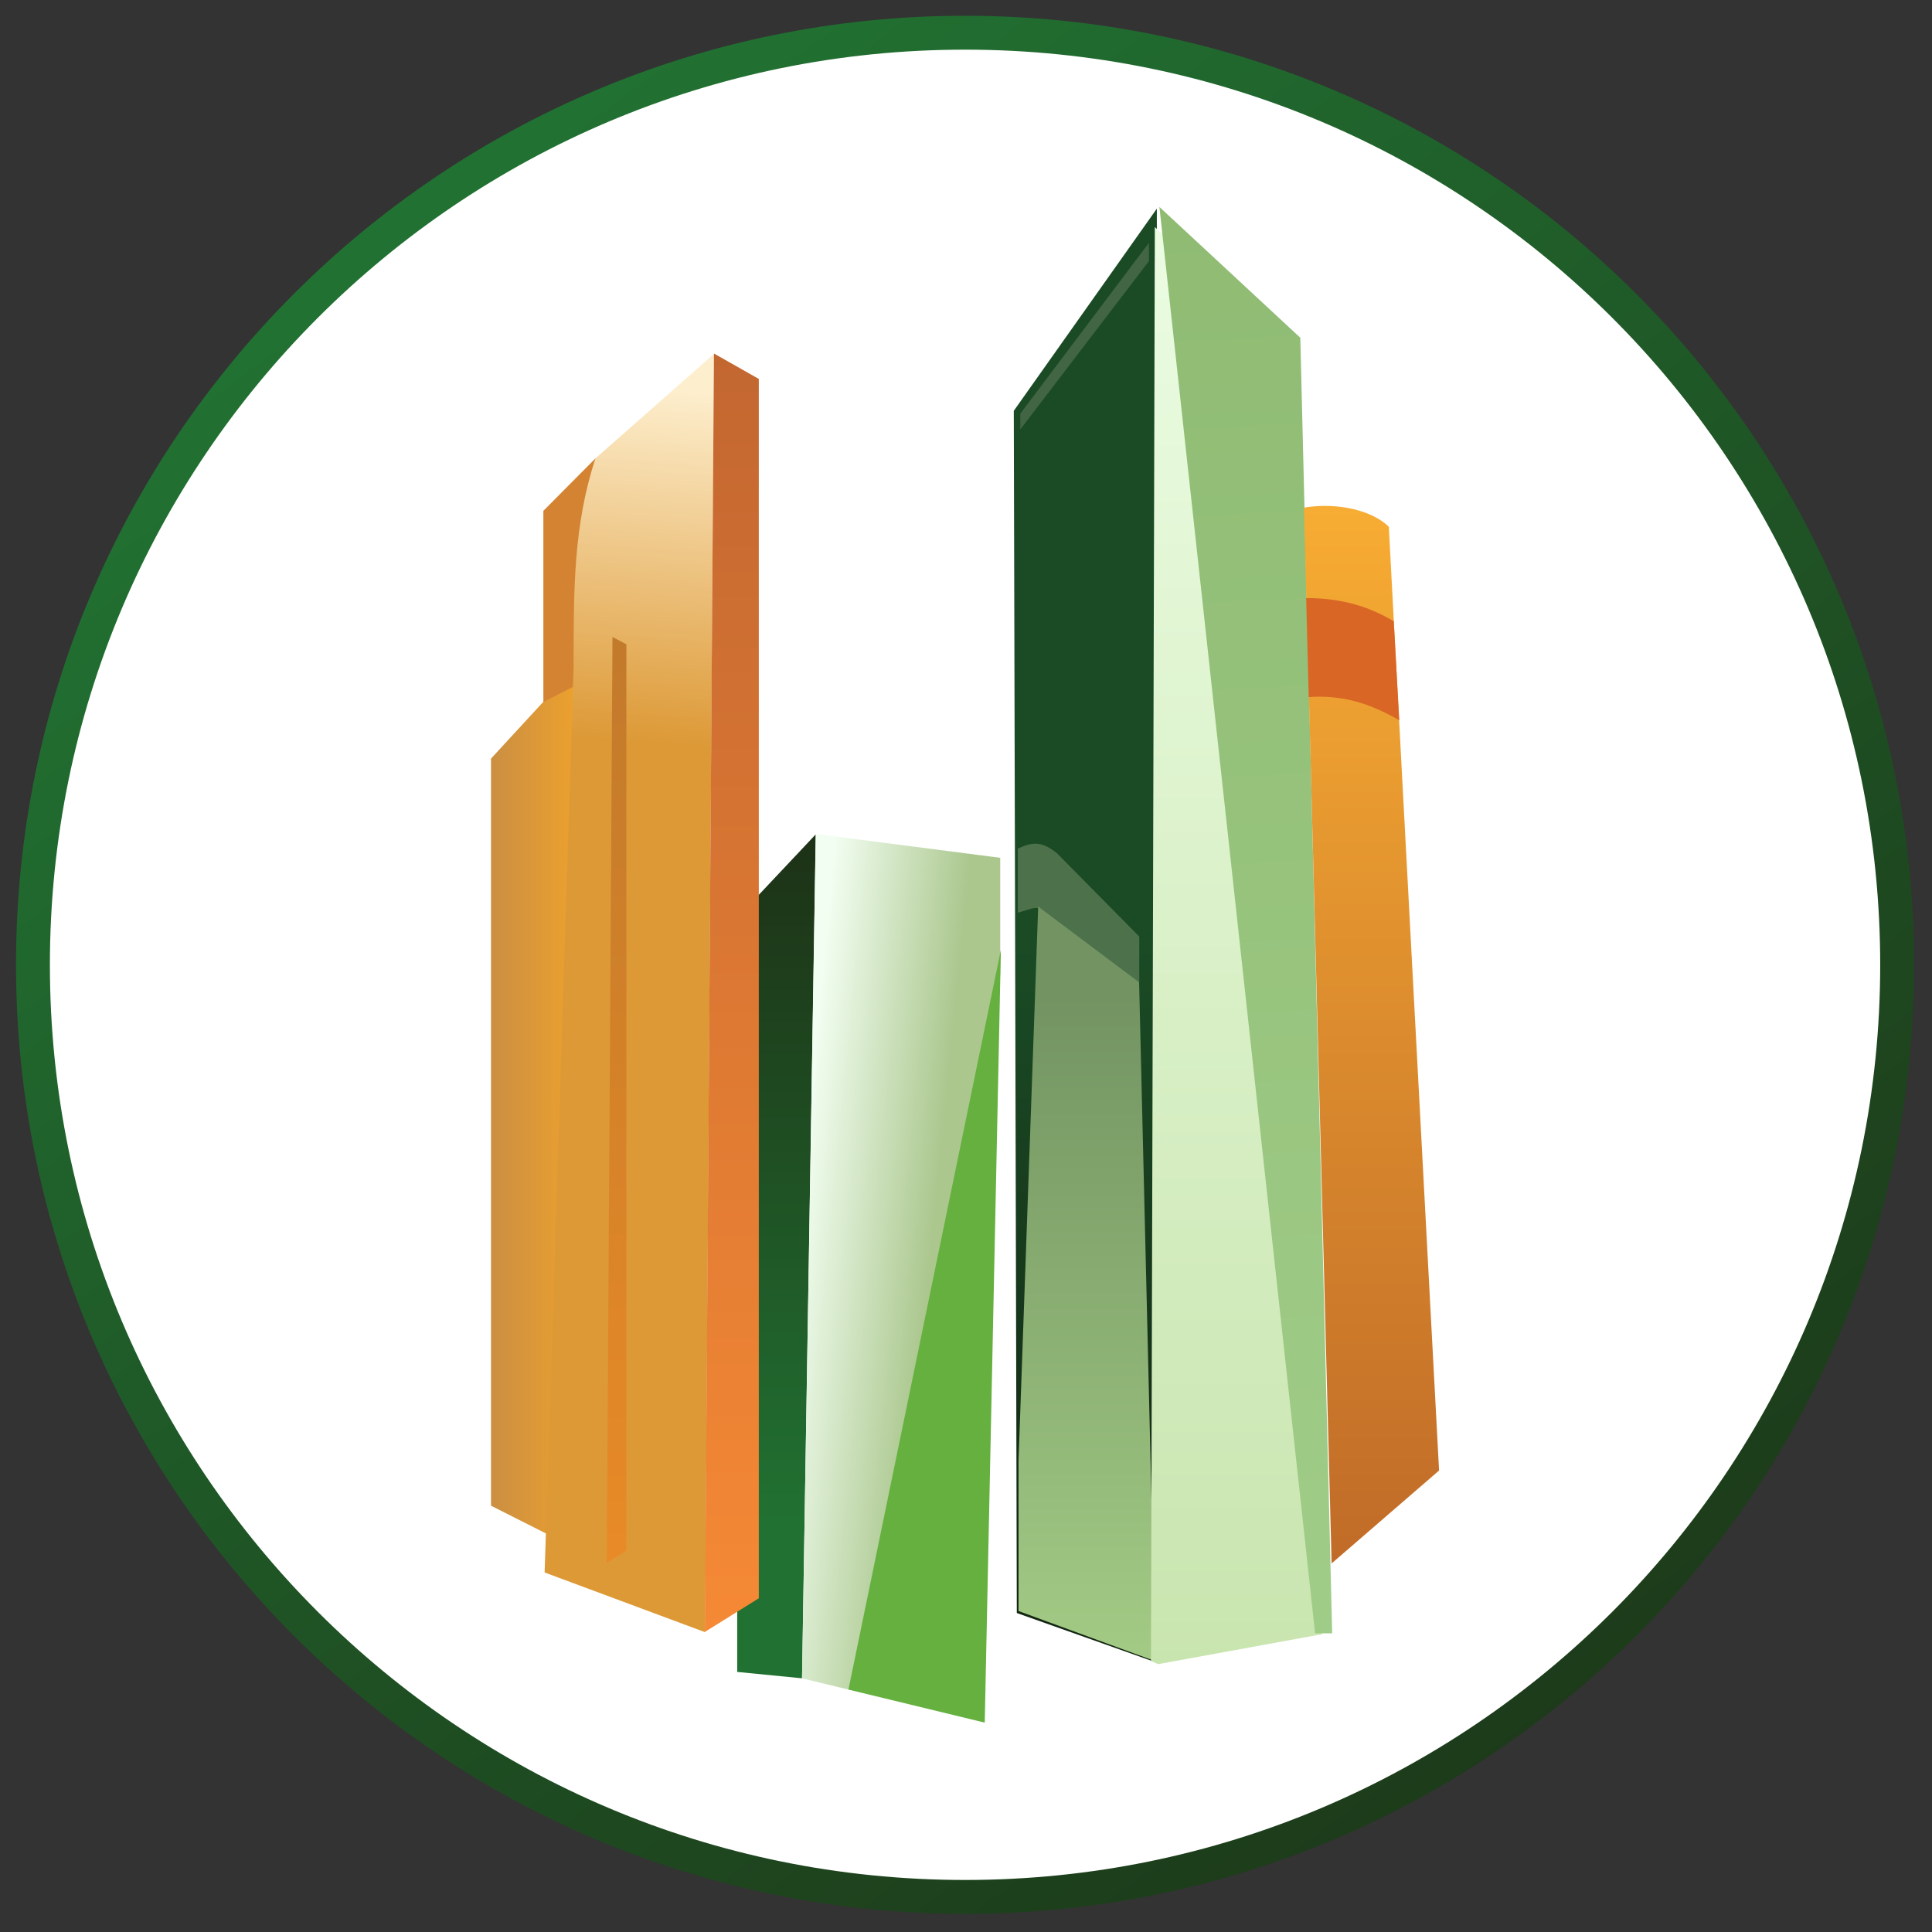 <svg width="57" height="57" viewBox="0 0 57 57" fill="none" xmlns="http://www.w3.org/2000/svg">
<rect x="0" y="0" width="57" height="57" fill="#333333" stroke="none"/>
<g clip-path="url(#clip0_1824_676)">
<path d="M28.472 0.965C43.659 0.965 55.972 13.277 55.972 28.465C55.972 43.653 43.659 55.965 28.472 55.965C13.284 55.965 0.972 43.653 0.972 28.465C0.972 13.277 13.284 0.965 28.472 0.965Z" fill="white" stroke="url(#paint0_linear_1824_676)"/>
<path d="M21.75 49.327L23.662 49.515L24.066 24.617L21.75 27.077V49.327Z" fill="url(#paint1_linear_1824_676)"/>
<path d="M29.51 25.308L24.069 24.605L23.663 49.516L25.059 49.854L29.51 28.747V25.308Z" fill="url(#paint2_linear_1824_676)"/>
<path d="M29.053 50.823L29.529 28.023L25.032 49.848L29.053 50.823Z" fill="#65B03E"/>
<path d="M14.486 22.381L16.942 19.715L16.227 45.302L14.486 44.423V22.381Z" fill="url(#paint3_linear_1824_676)"/>
<path d="M16.031 15.071L17.574 13.517L17.908 13.516L16.926 20.253L16.031 20.712V15.071Z" fill="#D48332"/>
<path d="M17.565 13.527L21.064 10.441L20.804 48.155L16.068 46.393L16.923 19.654C16.923 17.336 16.923 15.509 17.565 13.527Z" fill="url(#paint4_linear_1824_676)"/>
<path d="M18.48 45.748L17.902 46.109L18.07 18.793L18.48 19.009V45.748Z" fill="url(#paint5_linear_1824_676)"/>
<path d="M20.796 48.146L21.064 10.43L22.387 11.179V47.155L20.796 48.146Z" fill="url(#paint6_linear_1824_676)"/>
<path d="M34.13 49.054L29.999 47.589L29.91 12.12L34.13 6.156V49.054Z" fill="url(#paint7_linear_1824_676)"/>
<path d="M30.101 12.672V12.204L33.897 7.164V7.703L30.101 12.672Z" fill="#426543"/>
<path d="M30.028 26.928L30.455 26.801C30.648 26.764 30.709 26.801 30.859 26.928L33.612 28.982V27.631L31.183 25.173C30.709 24.793 30.455 24.85 30.028 25.035V26.928Z" fill="#4D714A"/>
<path d="M30.05 43.086L30.63 26.746L33.607 28.976L34.086 49.01L30.05 47.531V43.086Z" fill="url(#paint8_linear_1824_676)"/>
<path d="M33.958 49.004L34.071 6.699L35.107 7.679L39.009 48.213L34.168 49.097L33.958 49.004Z" fill="url(#paint9_linear_1824_676)"/>
<path d="M38.8 48.189L34.206 6.105L38.363 9.964L39.303 48.189H38.8Z" fill="url(#paint10_linear_1824_676)"/>
<path d="M42.457 43.385L39.287 46.126L38.471 14.976C39.484 14.81 40.496 15.07 40.974 15.54L42.457 43.385Z" fill="url(#paint11_linear_1824_676)"/>
<path d="M41.12 18.329C40.395 17.897 39.589 17.645 38.536 17.645L38.611 20.566C39.611 20.498 40.406 20.748 41.283 21.25L41.12 18.329Z" fill="#D96625"/>
</g>
<defs>
<linearGradient id="paint0_linear_1824_676" x1="45.407" y1="51.219" x2="12.639" y2="6.44" gradientUnits="userSpaceOnUse">
<stop stop-color="#1D3B1A"/>
<stop offset="1" stop-color="#217132"/>
</linearGradient>
<linearGradient id="paint1_linear_1824_676" x1="22.907" y1="24.617" x2="22.907" y2="49.515" gradientUnits="userSpaceOnUse">
<stop stop-color="#1D3116"/>
<stop offset="0.813" stop-color="#217132"/>
</linearGradient>
<linearGradient id="paint2_linear_1824_676" x1="23.974" y1="31.44" x2="29.109" y2="31.953" gradientUnits="userSpaceOnUse">
<stop stop-color="#F2FEF1"/>
<stop offset="0.783" stop-color="#ABC78E"/>
</linearGradient>
<linearGradient id="paint3_linear_1824_676" x1="14.486" y1="28.853" x2="16.901" y2="28.853" gradientUnits="userSpaceOnUse">
<stop stop-color="#CB8F43"/>
<stop offset="1" stop-color="#EBA02E"/>
</linearGradient>
<linearGradient id="paint4_linear_1824_676" x1="21.064" y1="11.601" x2="18.566" y2="45.188" gradientUnits="userSpaceOnUse">
<stop stop-color="#FDEECD"/>
<stop offset="0.31" stop-color="#DD9936"/>
</linearGradient>
<linearGradient id="paint5_linear_1824_676" x1="18.191" y1="18.793" x2="18.191" y2="46.109" gradientUnits="userSpaceOnUse">
<stop stop-color="#C27A2B"/>
<stop offset="1" stop-color="#E88A27"/>
</linearGradient>
<linearGradient id="paint6_linear_1824_676" x1="21.591" y1="10.43" x2="21.591" y2="48.146" gradientUnits="userSpaceOnUse">
<stop stop-color="#C36731"/>
<stop offset="1" stop-color="#F58935"/>
</linearGradient>
<linearGradient id="paint7_linear_1824_676" x1="32.02" y1="6.156" x2="32.02" y2="49.054" gradientUnits="userSpaceOnUse">
<stop offset="0.506" stop-color="#1A4B25"/>
<stop offset="1" stop-color="#132412"/>
</linearGradient>
<linearGradient id="paint8_linear_1824_676" x1="32.068" y1="26.746" x2="32.068" y2="49.01" gradientUnits="userSpaceOnUse">
<stop offset="0.119" stop-color="#739462"/>
<stop offset="1" stop-color="#A3CB85"/>
</linearGradient>
<linearGradient id="paint9_linear_1824_676" x1="36.483" y1="6.699" x2="36.483" y2="49.097" gradientUnits="userSpaceOnUse">
<stop stop-color="#EBFCE2"/>
<stop offset="1" stop-color="#C9E5AF"/>
</linearGradient>
<linearGradient id="paint10_linear_1824_676" x1="36.755" y1="6.105" x2="38.704" y2="47.343" gradientUnits="userSpaceOnUse">
<stop stop-color="#8FBB73"/>
<stop offset="1" stop-color="#9FCC87"/>
</linearGradient>
<linearGradient id="paint11_linear_1824_676" x1="40.464" y1="14.926" x2="40.464" y2="46.126" gradientUnits="userSpaceOnUse">
<stop stop-color="#F7AC33"/>
<stop offset="1" stop-color="#C06B28"/>
</linearGradient>
<clipPath id="clip0_1824_676">
<rect width="56" height="56" fill="white" transform="translate(0.472 0.465)"/>
</clipPath>
</defs>
</svg>
